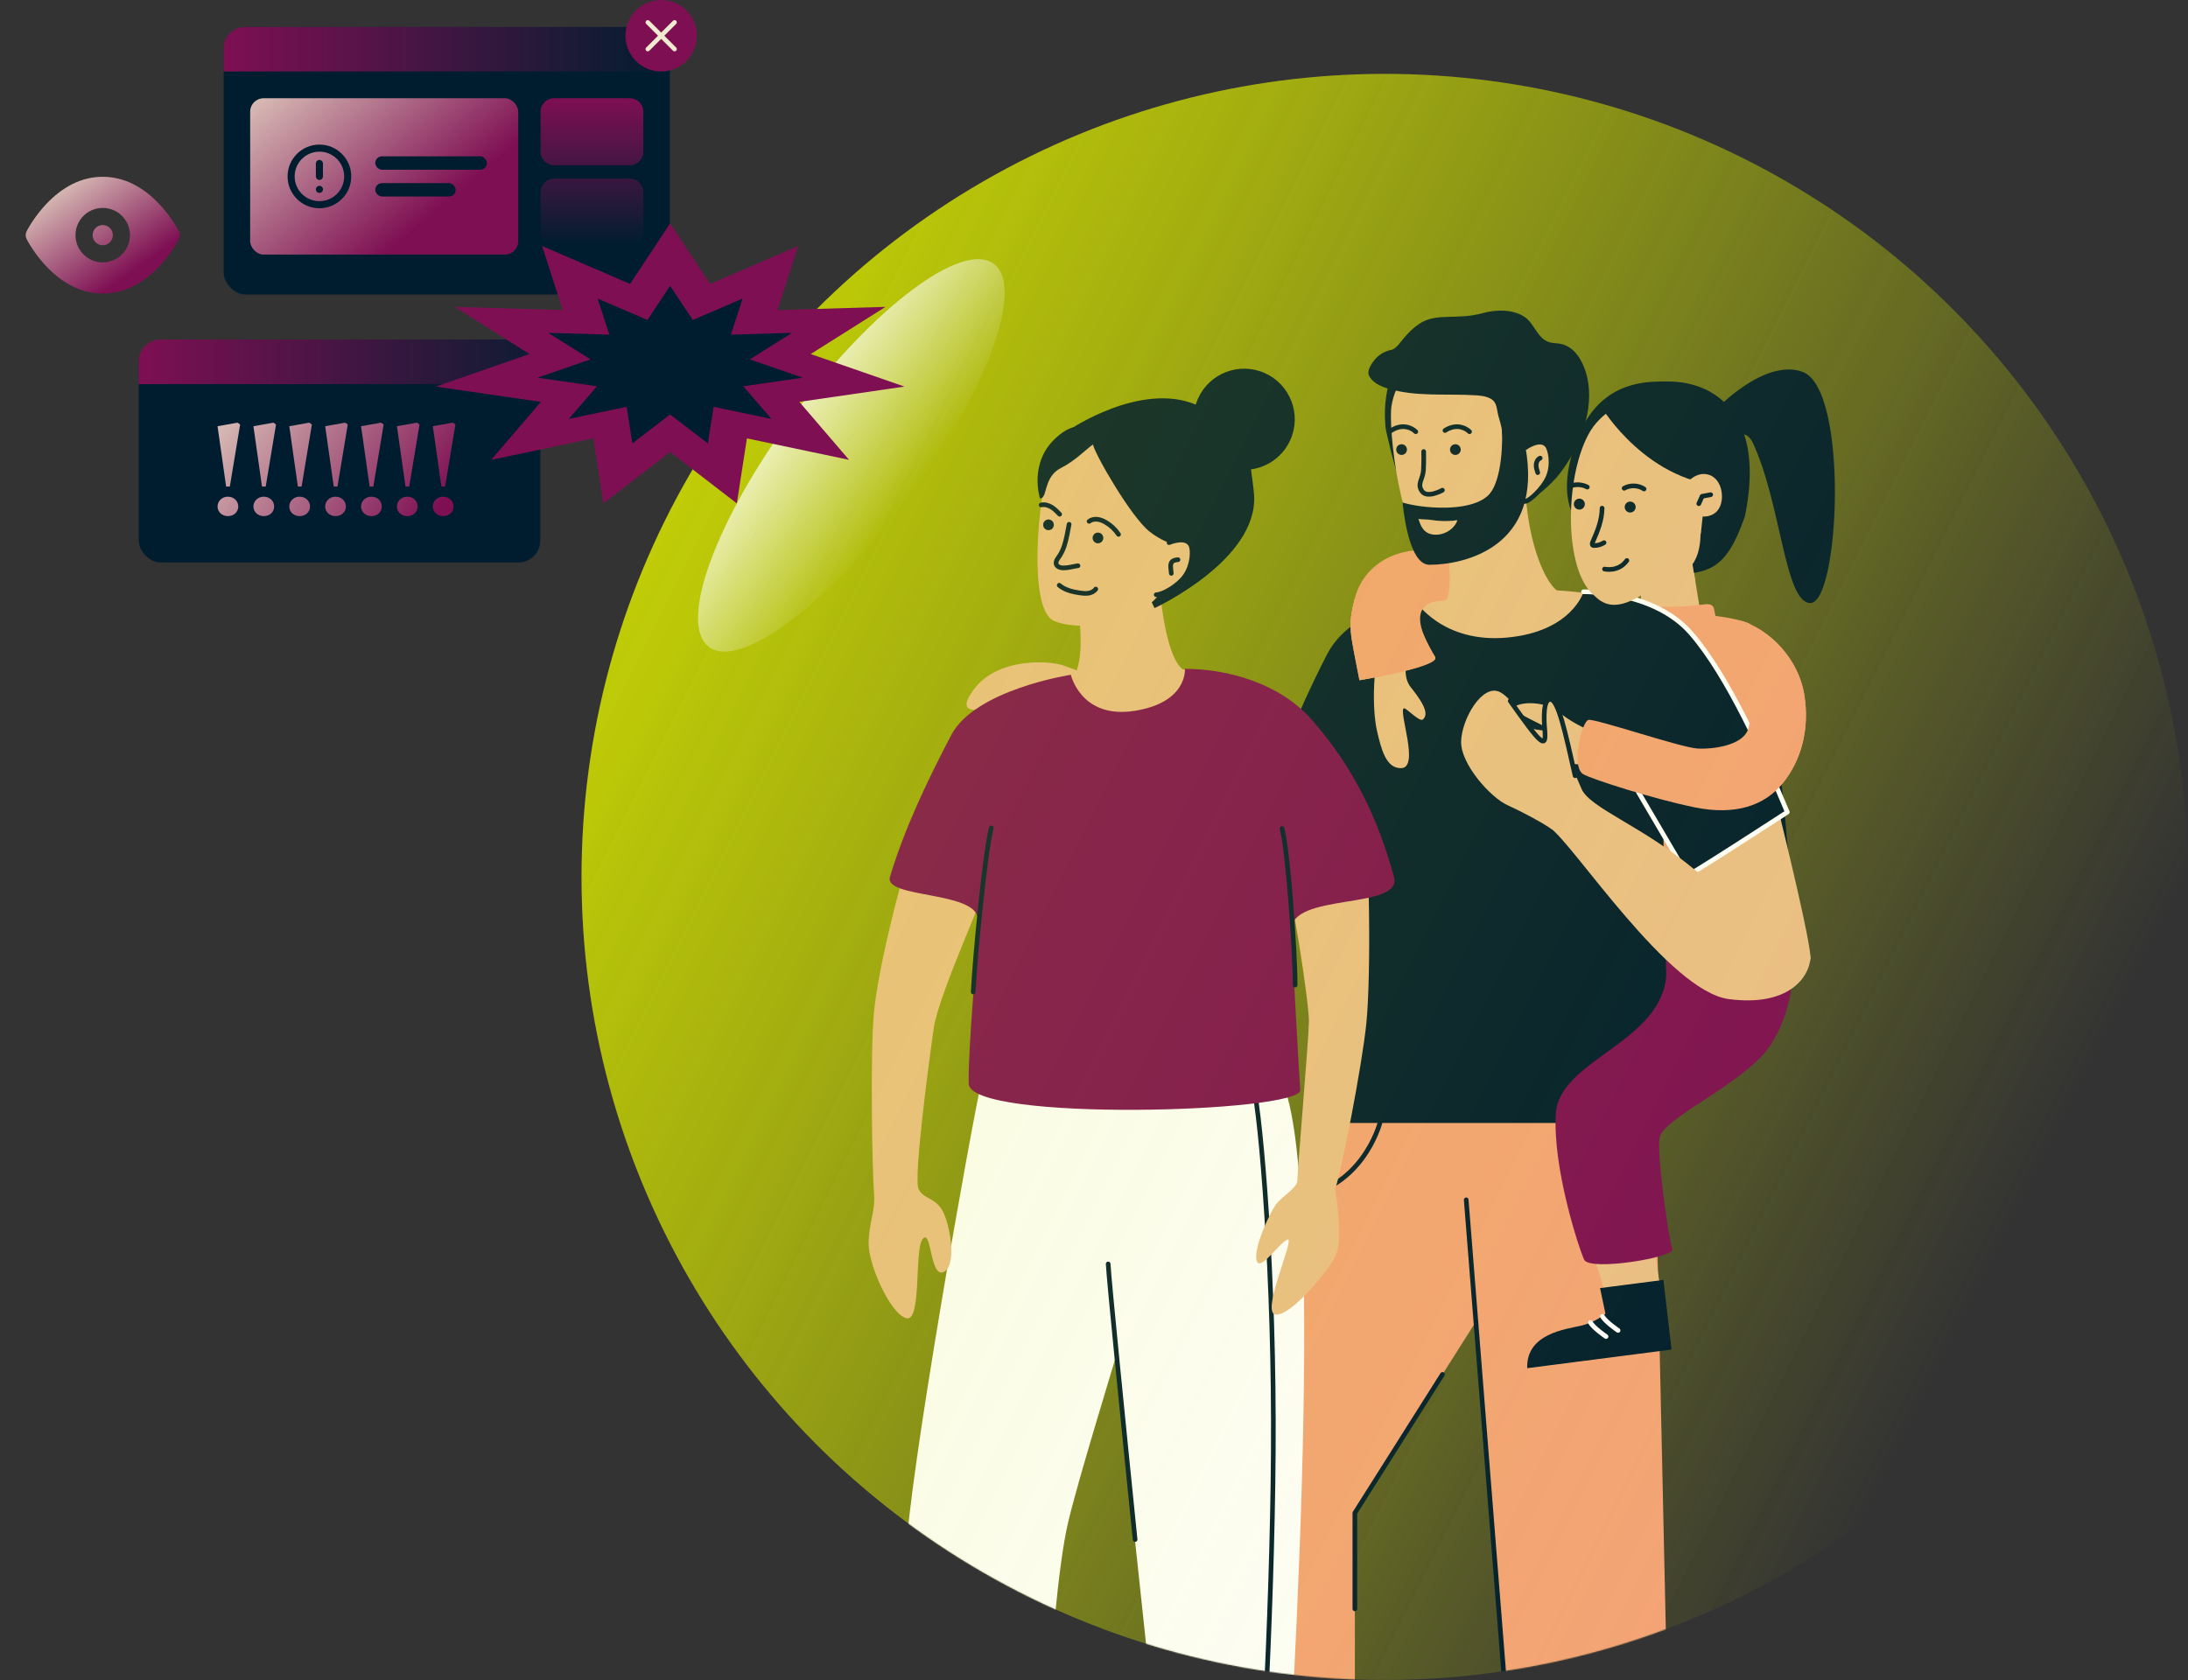<?xml version="1.0" encoding="utf-8"?>
<svg xmlns="http://www.w3.org/2000/svg" width="2043" height="1569" viewBox="0 0 2043 1569" fill="none">
<rect x="0" y="0" width="2043" height="1569" fill="#333333" stroke="none"/>
<g clip-path="url(#clip0_65_11723)">
<circle cx="1293" cy="819" r="750" fill="url(#paint0_linear_65_11723)"/>
<mask id="mask0_65_11723" style="mask-type:alpha" maskUnits="userSpaceOnUse" x="543" y="69" width="1500" height="1501">
<circle cx="1293" cy="819" r="750" fill="#D4E300"/>
</mask>
<g mask="url(#mask0_65_11723)">
<path d="M1533.17 640.324L1532.08 544.737L1578.89 517.403L1598.78 640.324H1533.17Z" fill="#EBBE88"/>
<path d="M1599.76 641.239C1599.84 641.239 1599.87 641.239 1600.07 641.207C1600.11 641.207 1600.21 641.19 1600.29 641.174C1600.08 641.19 1599.87 641.174 1599.65 641.207C1599.63 641.207 1599.65 641.239 1599.76 641.239Z" fill="#0F866C"/>
<path fill-rule="evenodd" clip-rule="evenodd" d="M1446.9 1242.21C1451.58 1251.15 1508.43 1248.76 1512.23 1242.21C1516.03 1235.66 1534.95 1087.46 1534.95 1087.46C1549.5 1017.06 1578.2 930.151 1601.11 862.005L1458.26 858.567C1449.37 921.083 1443.84 984.031 1441.71 1047.14C1442.07 1152.25 1442.23 1233.25 1446.9 1242.21Z" fill="#7E0F53"/>
<path fill-rule="evenodd" clip-rule="evenodd" d="M1583.26 883.346C1583.26 883.346 1583.26 884.014 1583.64 885.246C1583.77 885.734 1583.9 886.402 1584.06 887.198C1585.01 892.334 1547.44 897.47 1549.88 910.028C1577.63 964.526 1599.29 969.778 1654.78 973.523C1678.12 935.542 1674.45 894.463 1672.23 885.811C1670.8 880.164 1668.96 874.628 1666.73 869.247C1666.17 867.844 1665.5 866.487 1664.72 865.19C1609.52 855.406 1583.26 883.346 1583.26 883.346Z" fill="#7E0F53"/>
<path fill-rule="evenodd" clip-rule="evenodd" d="M1317.41 641.625C1325.12 651.512 1336.35 666.021 1328.28 671.928C1324.58 673.392 1312.55 660.218 1310.83 661.219C1305.69 664.275 1326.25 717.716 1307.95 717.126C1294.39 717.126 1289.87 699.958 1285.85 682.457C1281.84 664.956 1282.65 639.743 1284.09 627.442C1285.37 616.373 1312.91 620.516 1312.91 620.516C1312.91 620.516 1310.45 633.228 1317.41 641.625Z" fill="#EBBE88"/>
<path d="M1509.35 646.928C1512.61 647.872 1477.03 667.921 1466.45 642.2C1455.87 616.48 1375.69 564.095 1345.1 561.506C1314.51 558.916 1334.65 604.243 1340.08 613.3C1345.52 622.357 1269.44 635.037 1269.44 635.037C1260.38 587.94 1258.52 586.217 1264.79 559.651C1271.06 533.085 1298.31 506.357 1349.02 515.414C1399.74 524.471 1439.1 551.627 1455.4 557.062C1471.7 562.496 1498.38 576.128 1514.78 575.023L1509.35 646.928Z" fill="#F4A377"/>
<path fill-rule="evenodd" clip-rule="evenodd" d="M1649.35 632.914C1648.05 618.375 1644.89 586.242 1631.52 581.556C1618.14 576.87 1601.89 575.29 1601.89 575.29C1599.63 568.665 1602.59 562.604 1589.05 564.71C1575.5 566.816 1538.5 567.817 1529.19 565.275C1519.89 562.733 1520.04 569.795 1520.33 573.313C1520.61 576.831 1491.29 569.923 1474.94 609.625C1458.6 649.328 1449.53 781.685 1444.28 847.274C1443.62 855.646 1458.21 860.114 1468.65 863.504C1517.11 882.841 1678.14 882.79 1675.21 858.368C1666.58 786.385 1650.65 647.453 1649.35 632.914Z" fill="#F4A377"/>
<path d="M1670.38 839.126C1670.38 839.126 1662.67 704.945 1649.49 662.52" stroke="#001D2F" stroke-width="4.347" stroke-miterlimit="10" stroke-linecap="round"/>
<path d="M1447.83 827.03C1447.83 827.03 1455.54 704.945 1468.7 662.52" stroke="#001D2F" stroke-width="4.347" stroke-miterlimit="10" stroke-linecap="round"/>
<path d="M1409.64 709.085C1426.6 717.141 1469.03 708.784 1488.93 716.717C1508.82 724.649 1512.46 694.033 1494.86 686.613C1477.27 679.193 1466.24 673.469 1455.72 664.833C1445.21 656.197 1425.11 654.177 1415.36 659.053C1405.61 663.929 1452.23 680.095 1445.47 681.737C1438.7 683.379 1408.58 675.801 1390.77 669.865C1372.96 663.929 1392.68 701.029 1409.64 709.085Z" fill="#EBBE88"/>
<path d="M1483.22 672.059C1489.46 670.613 1569.39 697.902 1584.95 698.792C1600.52 699.681 1625.93 695.581 1631.71 682.241C1637.49 668.9 1634.75 633.54 1614.62 628.903L1625.25 579.623C1653.02 587.945 1679.29 615.623 1684.67 648.311C1690.05 680.999 1681.78 709.964 1664.81 731.066C1647.85 752.169 1620.45 761.383 1582.89 753.824C1545.32 746.264 1486.28 727.468 1478.33 722.752C1466.77 715.893 1476.98 673.505 1483.22 672.059Z" fill="#F4A377"/>
<path fill-rule="evenodd" clip-rule="evenodd" d="M1483.08 358.231C1487.52 389.087 1471.79 424.364 1453.1 446.363C1450.86 449.009 1431.07 469.097 1430.86 462.25L1429.66 422.796C1429.63 421.975 1429.56 421.057 1428.94 420.53C1428.53 420.187 1427.97 420.101 1427.43 420.065C1421.78 419.758 1417.25 424.976 1415.47 430.354C1413.7 435.731 1413.72 441.562 1411.97 446.939C1411.14 449.487 1409.57 452.194 1406.94 452.708C1404.36 453.21 1401.95 451.41 1400.02 449.646C1388.71 439.308 1384.05 421.828 1372.85 412.299C1366.27 406.701 1356.05 406.836 1347.97 407.62C1343.33 408.073 1338.72 408.918 1334.19 410.057C1332.45 410.498 1330.07 410.78 1328.51 411.662C1326.35 412.887 1326.93 415.483 1326.5 417.713C1326.06 420.052 1324.52 422.012 1323.04 423.886L1306.33 444.918C1305.89 445.469 1304.51 441.892 1304.37 441.488C1303.57 439.161 1302.92 436.76 1302.23 434.396C1299.93 426.446 1297.91 418.399 1296.11 410.327C1295.07 405.709 1293.49 400.638 1293.49 395.873C1292.75 387.164 1293.04 378.357 1294.38 369.709C1295.41 362.96 1297.11 356.357 1298.39 349.657C1299.14 345.688 1288.31 328.688 1297.43 327.284C1306.56 325.88 1308.66 313.946 1324.81 302.713C1340.96 291.481 1359.91 299.325 1384.67 292.405C1396.81 289.012 1412.68 288.645 1423.62 296.031C1432.84 302.253 1435.32 316.058 1446.61 319.598C1449.76 320.578 1453.13 320.443 1456.39 320.97C1473.14 323.701 1480.96 343.471 1483.08 358.231Z" fill="#001D2F"/>
<path d="M1321.98 562.386C1321.98 562.386 1344.52 561.676 1350.22 560.426C1353.43 556.507 1354.25 543.657 1353 526.717C1351.4 505.134 1348.01 482.13 1348.01 482.13L1420.24 462.336L1424.51 461.27C1427.91 511.21 1443.24 543.498 1453.58 551.35C1459.29 551.705 1466.25 552.244 1472.85 552.954C1479.62 553.665 1491.39 555.269 1503.89 562.411C1490.68 615.559 1455.55 692.973 1364.05 671.746C1339.62 666.038 1337.47 659.117 1321.95 648.411C1337.47 603.825 1321.06 564.015 1321.95 562.411L1321.98 562.386Z" fill="#EBBE88"/>
<path d="M1299.34 378.92C1302.89 358.526 1313.34 334.615 1375.54 333.844C1437.52 333.207 1427.76 374.547 1432 434.898C1436.24 495.249 1362.14 518.314 1335.09 512.876C1308.05 507.437 1295.79 399.315 1299.34 378.92V378.92Z" fill="#EBBE88"/>
<path d="M1346.81 457.816C1346.81 457.816 1332.79 465.753 1327.81 458.845C1322.84 451.936 1328.63 447.551 1329.11 439.148C1329.58 430.746 1329.32 421.693 1329.32 421.693" stroke="#001D2F" stroke-width="4.347" stroke-linecap="round" stroke-linejoin="round"/>
<path fill-rule="evenodd" clip-rule="evenodd" d="M1295.95 362.887C1322.21 370.836 1350.44 367.456 1377.86 369.195C1381.58 369.428 1385.34 369.771 1388.87 371.02C1396 373.543 1397.05 377.488 1398.19 384.237C1399.34 391.096 1402.5 397.686 1402.55 404.656C1402.59 409.654 1406.62 412.495 1408.37 416.317C1410.29 420.506 1411.96 424.83 1413.02 429.326C1413.34 430.648 1413.71 432.143 1414.89 432.817C1416.15 433.551 1417.84 432.951 1418.81 431.861C1419.77 430.771 1420.19 429.313 1420.58 427.905L1422.63 420.457C1422.98 419.171 1423.36 417.836 1424.2 416.807C1425.17 415.594 1426.67 414.933 1428.13 414.382C1431.29 413.194 1434.59 412.361 1437.94 411.907C1439.32 411.724 1440.46 412.263 1441.77 412.422C1442.97 412.569 1444.28 412.434 1445.51 412.459C1447.92 412.52 1450.38 412.667 1452.8 412.361C1457.89 411.711 1459.15 408.514 1457.18 403.884C1455.01 398.813 1447.27 393.705 1443.71 389.406C1432.34 375.687 1424 359.481 1420.1 342.063C1417.89 332.154 1391.38 323.935 1383.7 322.477C1369.55 319.782 1357.33 322.783 1344.26 327.916C1329.17 333.844 1314.97 326.311 1300.1 326.96C1293.88 327.23 1287.79 331.002 1283.83 335.633C1280.86 339.124 1276.32 345.897 1278.11 350.331C1280.81 357.007 1288.67 360.596 1295.04 362.593C1295.35 362.691 1295.64 362.776 1295.95 362.874V362.887Z" fill="#001D2F"/>
<path d="M1423.07 468.252C1426.89 469.539 1441.22 456.126 1445.73 445.016C1450.39 433.514 1447.77 419.856 1444.51 415.937C1438.1 408.061 1424.22 418.105 1424.22 418.105C1424.22 418.105 1419.26 466.966 1423.07 468.252V468.252Z" fill="#EBBE88"/>
<path d="M1423.07 468.252C1426.89 469.539 1441.22 456.126 1445.73 445.016C1450.39 433.514 1447.77 419.856 1444.51 415.937C1438.1 408.061 1424.22 418.105 1424.22 418.105" stroke="#001D2F" stroke-width="4.347" stroke-linecap="round" stroke-linejoin="round"/>
<path fill-rule="evenodd" clip-rule="evenodd" d="M1402.56 404.668C1402.56 404.668 1404.17 450.43 1388.48 463.671C1374.03 475.847 1344.34 474.622 1332.09 473.434C1317.55 472.025 1309.65 469.318 1309.65 469.318C1309.65 469.318 1314.26 527.427 1334.57 527.464C1366.93 527.525 1441.81 511.271 1424.22 416.819C1400.35 288.608 1402.56 404.668 1402.56 404.668V404.668Z" fill="#001D2F"/>
<path fill-rule="evenodd" clip-rule="evenodd" d="M1327.97 492.922C1329.43 495.2 1331.35 497.087 1334.1 498.201C1338.83 500.112 1344.37 499.622 1349.02 497.724C1351.65 496.658 1354.07 495.114 1356.09 493.13C1357.92 491.342 1360.32 488.463 1360.69 485.842C1359.64 485.768 1358.66 486.038 1357.66 486.209C1356.53 486.393 1355.34 486.405 1354.21 486.467C1351.9 486.601 1349.59 486.638 1347.27 486.601C1343.57 486.54 1339.98 486.124 1336.36 485.585C1332.44 484.997 1328.34 485.156 1324.39 484.691C1325.36 487.545 1326.4 490.448 1327.97 492.91V492.922Z" fill="#EBBE88"/>
<path d="M1372.14 403.186C1368.62 399.842 1363.62 398.102 1358.78 398.531C1355.37 398.837 1352.1 400.185 1349.22 402.059" stroke="#001D2F" stroke-width="4.347" stroke-linecap="round" stroke-linejoin="round"/>
<path d="M1358.92 424.879C1356.16 424.879 1353.92 422.641 1353.92 419.881C1353.92 417.121 1356.16 414.883 1358.92 414.883C1361.68 414.883 1363.92 417.121 1363.92 419.881C1363.92 422.641 1361.68 424.879 1358.92 424.879Z" fill="#001D2F"/>
<path d="M1321.94 403.185C1318.43 399.841 1313.43 398.102 1308.59 398.531C1305.17 398.837 1301.9 400.184 1299.02 402.059" stroke="#001D2F" stroke-width="4.347" stroke-linecap="round" stroke-linejoin="round"/>
<path d="M1308.71 424.879C1305.95 424.879 1303.71 422.641 1303.71 419.881C1303.71 417.121 1305.95 414.883 1308.71 414.883C1311.47 414.883 1313.71 417.121 1313.71 419.881C1313.71 422.641 1311.47 424.879 1308.71 424.879Z" fill="#001D2F"/>
<path d="M1438.11 427.843C1435.78 428.835 1434.5 431.469 1434.36 433.992C1434.23 436.515 1435.02 438.989 1435.82 441.39" stroke="#001D2F" stroke-width="4.347" stroke-linecap="round" stroke-linejoin="round"/>
<path d="M1557.84 776.059C1571.16 798.17 1612.59 878.787 1605.34 913.204C1598.09 947.62 1692.29 918.638 1690.48 893.278C1688.67 867.919 1654.89 733.665 1654.89 733.665L1557.83 776.059H1557.84Z" fill="#EBBE88"/>
<path fill-rule="evenodd" clip-rule="evenodd" d="M1392.23 1211.92L1265.08 1413.01V1606.5H1096.35C1096.35 1504.63 1079.8 1420.48 1119.88 1325.07L1240.02 1034.04H1412.14L1392.23 1211.93V1211.92Z" fill="#F4A377"/>
<path fill-rule="evenodd" clip-rule="evenodd" d="M1544.69 1034.01L1561.05 1777.67L1422.3 1791.98L1362.94 1034.01H1544.69Z" fill="#F4A377"/>
<path d="M1159.73 790.028C1146.35 789.894 1052.86 646.928 1036.56 645.116C1020.25 643.305 996.707 658.863 1014.82 681.344C1032.93 703.826 1056.48 773.726 1094.52 817.199C1132.56 860.673 1164.26 872.815 1185.09 871.542C1199.52 870.66 1235.81 829.879 1248.49 806.331C1261.17 782.783 1304.65 710.327 1304.65 710.327C1304.65 710.327 1220.46 677.721 1211.83 694.024C1203.21 710.327 1173.12 790.163 1159.73 790.028Z" fill="#EBBE88"/>
<path d="M1022.07 692.213C1001.76 656.678 949.541 657.977 935.119 659.607C920.697 661.238 888.022 672.287 909.759 643.305C931.496 614.322 979.273 616.646 993.084 621.568C1006.89 626.49 1023.88 632.436 1040.18 646.928C1056.48 661.419 1036.56 717.572 1022.07 692.213Z" fill="#EBBE88"/>
<path fill-rule="evenodd" clip-rule="evenodd" d="M1548.73 573.263C1532.09 560.022 1478.57 552.856 1478.57 552.856C1478.57 552.856 1467.66 589.91 1407.16 595.459C1346.84 601.007 1321.78 561.455 1321.78 561.455C1321.78 561.455 1261.82 567.715 1239.27 610.856C1209.39 668.316 1184.67 735.257 1172.25 762.107L1271.71 791.97L1219.69 1048.82H1560.76C1560.76 1048.82 1547.91 750.25 1555.6 692.434C1565.62 616.723 1551.61 575.591 1548.74 573.263H1548.73Z" fill="#001D2F"/>
<path fill-rule="evenodd" clip-rule="evenodd" d="M1501.29 691.209L1575.36 817.289C1565.88 825.52 1668.87 758.518 1668.87 758.518C1647.52 707.635 1613.7 631.14 1578.71 591.147C1543.71 551.154 1478.56 552.685 1478.56 552.685L1501.29 691.222V691.209Z" fill="#001D2F"/>
<path d="M1529.8 739.715C1539.93 756.95 1555.11 782.808 1575.36 817.276C1565.88 825.508 1668.87 758.506 1668.87 758.506C1647.52 707.623 1613.7 631.128 1578.71 591.135C1543.71 551.141 1478.56 552.673 1478.56 552.673" stroke="white" stroke-width="4.347" stroke-linecap="round" stroke-linejoin="round"/>
<path d="M1447.77 773.535C1426.62 759.049 1468.53 717.657 1476.41 736.239C1484.28 754.821 1531.55 770.209 1581.79 811.765C1635.04 855.821 1691.8 877.747 1690.46 895.106C1689.11 912.466 1670.54 940.374 1614.39 933.13C1558.24 925.886 1468.93 788.021 1447.77 773.535Z" fill="#EBBE88"/>
<path d="M1448.3 773.9C1437.7 766.99 1422.92 759.02 1407.35 751.862C1391.78 744.704 1364.01 713.892 1364.29 692.791C1364.57 671.691 1384.27 637.931 1400.58 646.371C1416.9 654.811 1435.77 695.391 1453.76 702.969C1470.12 711.892 1479.49 745.44 1479.49 745.44C1479.49 745.44 1458.9 780.81 1448.3 773.9Z" fill="#EBBE88"/>
<path d="M1441.45 704.122C1443.47 702.447 1440.16 663.035 1445.03 656.01C1449.9 648.984 1454.67 668.078 1457.92 676.532C1460.97 685.061 1469.05 720.718 1469.05 720.718C1469.05 720.718 1439.44 705.814 1441.46 704.128L1441.45 704.122Z" fill="#EBBE88"/>
<path d="M1457.45 1048.81C1457.45 1048.81 1468.28 1141.26 1547.05 1141.26" stroke="#001D2F" stroke-width="4.347" stroke-linecap="round" stroke-linejoin="round"/>
<path d="M1288.44 1048.81C1288.44 1048.81 1271.39 1114.54 1204.53 1118.48" stroke="#001D2F" stroke-width="4.347" stroke-linecap="round" stroke-linejoin="round"/>
<path d="M1346.89 1283.61L1265.08 1413V1502.55" stroke="#001D2F" stroke-width="4.347" stroke-linecap="round" stroke-linejoin="round"/>
<path d="M1369.04 1120.56L1422.3 1791.98L1561.05 1777.68" stroke="#001D2F" stroke-width="4.347" stroke-linecap="round" stroke-linejoin="round"/>
<path fill-rule="evenodd" clip-rule="evenodd" d="M1550.61 356.303C1511.65 356.303 1482.17 373.755 1467.87 423.69C1450.21 486.763 1488.28 487.917 1476.74 530.987L1536.35 538.911L1554.65 538.205C1593.49 533.906 1610.07 537.195 1629.24 482.367C1649.01 386.62 1600.74 356.303 1557.83 356.303H1550.6H1550.61Z" fill="#001D2F"/>
<path d="M1578.83 517.685L1532.02 545.018L1532.15 556.257L1582.8 542.221L1578.83 517.685Z" fill="#EBBE88"/>
<path fill-rule="evenodd" clip-rule="evenodd" d="M1593.02 392.54L1593.9 391.497C1617.56 364.212 1655.37 336.958 1683.17 347.321C1726.64 363.506 1717.62 563.373 1690.4 563.213C1666.33 563.069 1663.23 470.498 1636.64 413.553C1630.04 399.437 1616.81 405.645 1605.56 413.136" fill="#001D2F"/>
<path fill-rule="evenodd" clip-rule="evenodd" d="M1483.09 405.822C1460.85 447.287 1460.3 532.447 1488.26 555.915C1496.15 563.759 1507.17 571.234 1532.02 556.252L1578.83 528.918C1596.52 508.161 1583.38 463.376 1581.38 434.871C1575.62 352.711 1505.33 364.34 1483.08 405.822" fill="#EBBE88"/>
<path d="M1498.2 531.468C1498.2 531.468 1511 534.564 1519.09 523.464" stroke="#001D2F" stroke-width="4.347" stroke-linecap="round" stroke-linejoin="round"/>
<path d="M1522.15 478.678C1524.97 478.678 1527.27 476.387 1527.27 473.561C1527.27 470.735 1524.97 468.444 1522.15 468.444C1519.32 468.444 1517.03 470.735 1517.03 473.561C1517.03 476.387 1519.32 478.678 1522.15 478.678Z" fill="#001D2F"/>
<path d="M1474.68 475.935C1477.51 475.935 1479.8 473.644 1479.8 470.818C1479.8 467.992 1477.51 465.701 1474.68 465.701C1471.86 465.701 1469.57 467.992 1469.57 470.818C1469.57 473.644 1471.86 475.935 1474.68 475.935Z" fill="#001D2F"/>
<path d="M1516.5 456.012C1522.18 452.804 1529.66 453.061 1535.09 456.686" stroke="#001D2F" stroke-width="4.347" stroke-linecap="round" stroke-linejoin="round"/>
<path d="M1482.1 454.906C1477.61 452.5 1472.14 452.019 1467.29 453.591" stroke="#001D2F" stroke-width="4.347" stroke-linecap="round" stroke-linejoin="round"/>
<path d="M1495.92 474.588C1495.84 485.608 1491.64 496.131 1487.15 506.188C1486.67 507.247 1486.35 508.787 1487.37 509.316C1487.66 509.461 1488 509.493 1488.34 509.493C1491.64 509.557 1494.96 508.61 1497.74 506.83" stroke="#001D2F" stroke-width="4.347" stroke-linecap="round" stroke-linejoin="round"/>
<path fill-rule="evenodd" clip-rule="evenodd" d="M1495.28 380.124C1495.28 380.124 1538.51 452.965 1615.19 454.152C1615.19 454.152 1633.3 395.427 1572.63 371.895C1511.95 348.347 1495.28 380.14 1495.28 380.14V380.124Z" fill="#001D2F"/>
<path fill-rule="evenodd" clip-rule="evenodd" d="M1578.22 447.768C1581.63 444.993 1585.99 442.683 1590.73 442.683C1601.7 442.683 1607.83 452.677 1607.83 463.665C1607.83 474.652 1601.71 482.432 1590.73 482.432C1590.42 482.432 1590.13 482.432 1589.81 482.432C1589.12 488.303 1588.56 493.789 1588.06 498.986" fill="#EBBE88"/>
<path d="M1597.32 462.012L1589.32 463.504L1586.22 470.434" stroke="#001D2F" stroke-width="4.347" stroke-linecap="round" stroke-linejoin="round"/>
<path d="M1478.97 1151.05C1478.97 1151.05 1498.82 1197 1498.82 1214.65C1493.3 1229.68 1553.42 1216.06 1551.24 1207.02C1549.05 1197.98 1542.05 1145.62 1542.05 1145.62L1478.97 1151.05Z" fill="#EBBE88"/>
<path fill-rule="evenodd" clip-rule="evenodd" d="M1553.16 1195.37L1494.02 1203L1499.05 1226.92C1492.29 1232.32 1484.4 1236.18 1475.97 1238.19C1462.15 1241.41 1424.85 1245.51 1426.02 1277.81L1560.77 1260.42L1553.16 1195.37Z" fill="#001D2F"/>
<path d="M1485.03 1235.1C1487.74 1240.2 1499.62 1248.24 1499.62 1248.24" stroke="white" stroke-width="4.347" stroke-linecap="round"/>
<path d="M1496.27 1229.4C1499 1234.49 1510.85 1242.54 1510.85 1242.54" stroke="white" stroke-width="4.347" stroke-linecap="round"/>
<path fill-rule="evenodd" clip-rule="evenodd" d="M1555.96 909.667C1552.5 973.804 1455.71 989.43 1452.71 1040.17C1449.72 1090.9 1474.1 1165.49 1479.19 1176.5C1484.28 1187.52 1564.59 1174.27 1561.5 1166.58C1558.41 1158.89 1547.45 1083.38 1549.43 1063.53C1551.42 1043.67 1631.38 1011.78 1654.72 973.804C1616.22 945.68 1588.79 950.893 1555.96 909.667Z" fill="#7E0F53"/>
<path d="M1409.57 709.366C1426.53 717.422 1468.96 709.065 1488.86 716.998C1508.76 724.93 1512.39 694.314 1494.8 686.894C1477.2 679.474 1466.18 673.75 1455.66 665.114C1445.14 656.478 1425.05 654.458 1415.3 659.334C1405.54 664.21 1452.17 680.376 1445.4 682.018C1438.64 683.66 1408.51 676.082 1390.7 670.146C1372.9 664.21 1392.61 701.31 1409.57 709.366Z" fill="#EBBE88"/>
<path d="M1483.16 672.34C1489.4 670.894 1569.32 698.184 1584.89 699.073C1600.45 699.962 1625.86 695.862 1631.65 682.522C1637.43 669.182 1634.69 633.822 1614.55 629.184L1625.19 579.904C1652.96 588.227 1679.23 615.904 1684.61 648.593C1689.99 681.281 1681.71 710.245 1664.75 731.348C1647.78 752.45 1620.38 761.665 1582.82 754.105C1545.25 746.546 1486.22 727.749 1478.27 723.034C1466.71 716.175 1476.92 673.787 1483.16 672.34Z" fill="#F4A377"/>
<path fill-rule="evenodd" clip-rule="evenodd" d="M1317.35 641.907C1325.06 651.794 1336.29 666.303 1328.22 672.21C1324.52 673.673 1312.49 660.499 1310.77 661.501C1305.63 664.557 1326.19 717.998 1307.89 717.407C1294.32 717.407 1289.8 700.239 1285.79 682.739C1281.77 665.238 1282.58 640.024 1284.02 627.723C1285.31 616.655 1312.85 620.797 1312.85 620.797C1312.85 620.797 1310.38 633.509 1317.35 641.907Z" fill="#EBBE88"/>
<path d="M1323.38 564.367C1319.42 577.969 1336 606.889 1340.02 613.581C1345.45 622.638 1269.37 635.318 1269.37 635.318C1260.32 588.222 1258.45 586.498 1264.72 559.932C1291.57 536.266 1323.38 547.978 1323.38 564.367Z" fill="#F4A377"/>
<path d="M1345.2 561.046C1308.56 563.718 1334.58 604.524 1340.02 613.581C1345.45 622.638 1269.37 635.318 1269.37 635.318C1260.32 588.222 1258.45 586.498 1264.72 559.932C1299.41 525.234 1331.95 545.491 1345.2 561.046Z" fill="#F4A377"/>
<path d="M1410.13 654.622C1439.01 695.434 1444.39 701.226 1442.3 680.37C1441.61 672.027 1440.67 652.5 1447.9 653.242C1455.14 653.984 1461.45 683.479 1470.72 724.476" stroke="#001D2F" stroke-width="4.347" stroke-linecap="round" stroke-linejoin="round"/>
<path d="M972.72 722.17C988.225 732.866 990.372 739.784 1014.79 745.484C1106.22 766.7 1141.34 689.34 1154.53 636.223C1142.05 629.092 1130.29 627.485 1123.52 626.769C1116.93 626.054 1109.98 625.527 1104.28 625.162C1093.93 617.316 1085.21 586.528 1081.82 536.612L1005.36 557.464C1007.99 575.307 1013.89 618.495 1000.97 634.239C995.268 635.482 972.051 634.236 960.795 638.356C949.54 642.475 988.238 677.577 972.733 722.145L972.72 722.17Z" fill="#EBBE88"/>
<path fill-rule="evenodd" clip-rule="evenodd" d="M1168.05 438.383C1183.74 436.238 1197.99 426.258 1204.89 410.72C1215.47 386.874 1204.72 358.975 1180.87 348.394C1157.02 337.814 1129.12 348.564 1118.54 372.41C1117.74 374.212 1117.07 376.041 1116.51 377.866C1064.95 356.321 998.742 401.154 998.902 401.225L1078 567.942C1078 567.942 1174.66 523.268 1170.98 462.551C1170.75 458.408 1169.35 447.389 1168.07 438.377L1168.05 438.383Z" fill="#001D2F"/>
<path d="M984.101 579.856C1009.3 591.037 1086.59 584.632 1095.56 524.844C1104.54 465.056 1123.05 426.861 1062.45 414.023C1001.62 401.263 986.218 422.324 978.325 441.443C970.433 460.562 958.896 568.686 984.108 579.872L984.101 579.856Z" fill="#EBBE88"/>
<path d="M998.257 489.664C996.947 496.362 995.894 503.161 993.777 509.666C992.32 514.156 990.575 517.626 987.775 521.397C986.315 523.358 985.335 526.247 986.9 528.137C990.798 532.847 1001.66 528.822 1006.55 528.383" stroke="#001D2F" stroke-width="4.347" stroke-linecap="round" stroke-linejoin="round"/>
<path fill-rule="evenodd" clip-rule="evenodd" d="M986.218 408.672C1003.77 392.863 1014.32 398.52 1019.87 404.885C1076.76 383.907 1104.1 431.719 1104.1 431.719C1104.13 475.602 1131.33 504.84 1131.33 504.84C1131.33 504.84 1105.26 521.346 1073.41 496.504C1055.92 482.865 1021.41 422.529 1020.59 415.148C1013.93 419.608 1003.94 430.422 990.926 436.912C973.772 445.453 978.483 465.604 971.084 465.535C971.244 465.606 959.947 432.314 986.23 408.677L986.218 408.672Z" fill="#001D2F"/>
<path d="M1091.6 506.783C1091.6 506.783 1107.31 499.994 1111.87 509.075C1114.19 513.593 1113.79 527.494 1106.74 537.7C1099.93 547.551 1083.04 557.525 1079.59 555.447C1077.69 556.456 1091.6 506.783 1091.6 506.783Z" fill="#EBBE88"/>
<path d="M1091.6 506.783C1091.6 506.783 1107.31 499.994 1111.87 509.075C1114.19 513.593 1113.79 527.494 1106.74 537.7C1099.93 547.551 1085.4 555.443 1079.59 555.447" stroke="#001D2F" stroke-width="4.347" stroke-linecap="round" stroke-linejoin="round"/>
<path d="M1023.17 506.98C1020.64 505.861 1019.51 502.909 1020.63 500.386C1021.74 497.864 1024.7 496.726 1027.22 497.845C1029.74 498.965 1030.88 501.917 1029.76 504.439C1028.64 506.962 1025.69 508.099 1023.17 506.98Z" fill="#001D2F"/>
<path d="M976.975 494.725C974.452 493.606 973.315 490.654 974.434 488.132C975.553 485.609 978.505 484.472 981.027 485.591C983.55 486.71 984.687 489.662 983.568 492.185C982.449 494.707 979.497 495.845 976.975 494.725Z" fill="#001D2F"/>
<path d="M989.026 546.592C994.348 551.096 1001.48 552.763 1008.38 553.765C1011.03 554.143 1013.72 554.446 1016.37 554.015C1019.01 553.579 1021.63 552.334 1023.16 550.145" stroke="#001D2F" stroke-width="4.347" stroke-linecap="round" stroke-linejoin="round"/>
<path d="M1044.41 499.099C1041.33 494.464 1037.17 490.558 1032.36 487.778C1029.99 486.41 1027.41 485.309 1024.69 484.995C1021.98 484.682 1019.08 485.237 1016.92 486.905" stroke="#001D2F" stroke-width="4.347" stroke-linecap="round" stroke-linejoin="round"/>
<path d="M989.428 480.28C987.089 477.842 984.722 475.377 981.836 473.616C978.951 471.855 975.453 470.852 972.166 471.605" stroke="#001D2F" stroke-width="4.347" stroke-linecap="round" stroke-linejoin="round"/>
<path d="M1099.92 522.715C1097.89 522.91 1095.63 523.2 1094.29 524.746C1092.83 526.42 1092.98 528.903 1093.21 531.107L1093.67 535.487" stroke="#001D2F" stroke-width="4.347" stroke-linecap="round" stroke-linejoin="round"/>
<path d="M1015.33 1065.32C1000.84 994.674 1169.73 882.187 1204.15 1032.53C1238.57 1182.88 1196.95 1745.81 1196.95 1765.74C1196.95 1785.66 1096.64 1782.04 1094.83 1769.36C1093.02 1756.68 1029.82 1135.96 1015.33 1065.32Z" fill="white"/>
<path d="M968.671 1777.36C968.671 1788.23 865.644 1793.66 863.833 1777.36C862.021 1761.05 845.743 1515.01 846.223 1451.97C846.702 1388.93 908.159 1044.57 916.138 1011.77C932.441 944.744 1099.2 982.783 1110.79 1011.77C1118.31 1030.56 1015.27 1344.7 997.157 1422.59C979.043 1500.48 968.671 1766.49 968.671 1777.36Z" fill="white"/>
<path d="M1173.2 1746.82C1175.99 1702.53 1187.82 1516.89 1188.92 1356.15C1190.04 1191.49 1177.48 1045.66 1170.35 1013.72" stroke="#001D2F" stroke-width="4.347" stroke-linecap="round"/>
<path d="M1059.88 1437.83C1048.73 1327.81 1035.48 1196.05 1034.74 1180.44" stroke="#001D2F" stroke-width="4.347" stroke-linecap="round"/>
<path d="M1246.61 1173.84C1253.47 1160.57 1249.55 1129.86 1246.66 1110.57C1251.95 1096.34 1271.53 997.324 1275.82 955.528C1280.1 913.732 1279.34 792.154 1272.34 757.419C1245.85 769.776 1190.54 798.035 1197 808.495C1205.08 821.57 1222.42 937.335 1222.2 954.034C1221.98 970.733 1211.3 1094.77 1211.4 1102.24C1211.5 1109.71 1196.66 1117.37 1191.05 1125.36C1185.45 1133.34 1170.49 1165.17 1173.28 1177C1176.07 1188.82 1193.72 1161.35 1202.02 1157.73C1210.32 1154.1 1176.56 1226.16 1191.08 1227.73C1205.6 1229.3 1239.75 1187.11 1246.61 1173.84Z" fill="#EBBE88"/>
<path d="M816.105 944.61C819.917 904.286 844.43 801.347 868.35 741.116C888.755 759.97 928.76 801.019 925.543 814.385C921.523 831.093 876.538 928.516 871.952 959.817C867.366 991.117 853.041 1099.61 857.58 1110.13C862.119 1120.65 874.597 1117.76 881.405 1133.54C888.213 1149.32 892.961 1183.45 880.637 1188.15C868.313 1192.84 869.856 1147.26 861.606 1157.05C853.357 1166.85 861.047 1235.28 846.144 1231.1C831.241 1226.93 810.972 1181.4 811.073 1161.39C811.174 1141.38 817.619 1131.74 816.07 1113.69C814.521 1095.65 812.293 984.935 816.105 944.61Z" fill="#EBBE88"/>
<path d="M888.023 686.779C910.483 643.818 999.893 630.208 999.893 630.208C999.893 630.208 1009.32 671.687 1059.26 663.905C1109.19 656.124 1106.37 624.663 1106.37 624.663C1146.97 624.663 1195.35 638.472 1224.94 672.287C1263.4 716.238 1286.37 763.272 1301.58 818.919C1310.2 850.424 1204.02 832.994 1205.83 869.222C1207.64 905.45 1212.5 996.614 1214.12 1017.93C1215.74 1039.25 905.2 1048.1 904.498 1012.05C903.796 976.006 913.108 886.11 913.108 858.939C913.108 831.768 824.79 839.377 830.989 818.919C845.119 772.291 865.557 729.962 888.023 686.779Z" fill="#7E0F53"/>
<path d="M1209.3 920.028C1209.3 887.423 1202.5 793.743 1197.06 773.818" stroke="#001D2F" stroke-width="4.347" stroke-linecap="round"/>
<path d="M908.721 926.436C910.317 893.524 919.83 794.778 925.614 773.235" stroke="#001D2F" stroke-width="4.347" stroke-linecap="round"/>
</g>
<circle opacity="0.2" cx="1293" cy="819" r="750" fill="url(#paint1_linear_65_11723)"/>
<ellipse opacity="0.7" cx="794.926" cy="425.296" rx="222.923" ry="65.995" transform="rotate(-53.387 794.926 425.296)" fill="url(#paint2_linear_65_11723)"/>
<mask id="mask1_65_11723" style="mask-type:alpha" maskUnits="userSpaceOnUse" x="129" y="317" width="376" height="209">
<rect x="129.312" y="317.022" width="375.421" height="208.567" rx="20.857" fill="#D9D9D9"/>
</mask>
<g mask="url(#mask1_65_11723)">
<rect x="129.312" y="317.022" width="375.421" height="208.567" rx="20.857" fill="#001D2F"/>
<rect x="129.312" y="317.022" width="417.135" height="41.714" fill="url(#paint3_linear_65_11723)"/>
<path d="M211.137 454.402L203.128 398.072L221.815 394.735L224.218 396.47L214.607 454.402H211.137ZM212.738 482.033C207.399 482.033 203.128 478.162 203.128 473.089C203.128 467.883 207.399 463.879 212.738 463.879C218.345 463.879 222.483 467.883 222.483 473.089C222.483 478.162 218.345 482.033 212.738 482.033Z" fill="url(#paint4_linear_65_11723)"/>
<path d="M244.638 454.402L236.629 398.072L255.316 394.735L257.719 396.47L248.108 454.402H244.638ZM246.24 482.033C240.9 482.033 236.629 478.162 236.629 473.089C236.629 467.883 240.9 463.879 246.24 463.879C251.846 463.879 255.984 467.883 255.984 473.089C255.984 478.162 251.846 482.033 246.24 482.033Z" fill="url(#paint5_linear_65_11723)"/>
<path d="M278.139 454.402L270.13 398.072L288.818 394.735L291.22 396.47L281.61 454.402H278.139ZM279.741 482.033C274.401 482.033 270.13 478.162 270.13 473.089C270.13 467.883 274.401 463.879 279.741 463.879C285.347 463.879 289.485 467.883 289.485 473.089C289.485 478.162 285.347 482.033 279.741 482.033Z" fill="url(#paint6_linear_65_11723)"/>
<path d="M311.64 454.402L303.631 398.072L322.319 394.735L324.721 396.47L315.111 454.402H311.64ZM313.242 482.033C307.903 482.033 303.631 478.162 303.631 473.089C303.631 467.883 307.903 463.879 313.242 463.879C318.848 463.879 322.986 467.883 322.986 473.089C322.986 478.162 318.848 482.033 313.242 482.033Z" fill="url(#paint7_linear_65_11723)"/>
<path d="M345.141 454.402L337.132 398.072L355.82 394.735L358.223 396.47L348.612 454.402H345.141ZM346.743 482.033C341.404 482.033 337.132 478.162 337.132 473.089C337.132 467.883 341.404 463.879 346.743 463.879C352.349 463.879 356.487 467.883 356.487 473.089C356.487 478.162 352.349 482.033 346.743 482.033Z" fill="url(#paint8_linear_65_11723)"/>
<path d="M378.642 454.402L370.633 398.072L389.321 394.735L391.724 396.47L382.113 454.402H378.642ZM380.244 482.033C374.905 482.033 370.633 478.162 370.633 473.089C370.633 467.883 374.905 463.879 380.244 463.879C385.85 463.879 389.988 467.883 389.988 473.089C389.988 478.162 385.85 482.033 380.244 482.033Z" fill="url(#paint9_linear_65_11723)"/>
<path d="M412.144 454.402L404.135 398.072L422.822 394.735L425.225 396.47L415.614 454.402H412.144ZM413.745 482.033C408.406 482.033 404.135 478.162 404.135 473.089C404.135 467.883 408.406 463.879 413.745 463.879C419.352 463.879 423.49 467.883 423.49 473.089C423.49 478.162 419.352 482.033 413.745 482.033Z" fill="url(#paint10_linear_65_11723)"/>
</g>
<mask id="mask2_65_11723" style="mask-type:alpha" maskUnits="userSpaceOnUse" x="208" y="25" width="418" height="251">
<rect x="208.567" y="25.028" width="417.135" height="250.281" rx="20.857" fill="#D9D9D9"/>
</mask>
<g mask="url(#mask2_65_11723)">
<rect x="208.567" y="25.028" width="417.135" height="250.281" rx="20.857" fill="#001D2F"/>
<rect x="233.595" y="91.769" width="250.281" height="145.997" rx="12.514" fill="url(#paint11_linear_65_11723)"/>
<path fill-rule="evenodd" clip-rule="evenodd" d="M517.247 91.769C510.336 91.769 504.733 97.372 504.733 104.284V141.826C504.733 148.737 510.336 154.34 517.247 154.34H588.16C595.071 154.34 600.674 148.737 600.674 141.826V104.284C600.674 97.372 595.071 91.769 588.16 91.769H517.247ZM517.247 166.854C510.336 166.854 504.733 172.456 504.733 179.368V216.91C504.733 223.821 510.336 229.424 517.247 229.424H588.16C595.071 229.424 600.674 223.821 600.674 216.91V179.368C600.674 172.456 595.071 166.854 588.16 166.854H517.247Z" fill="url(#paint12_linear_65_11723)"/>
<rect x="208.567" y="25.028" width="417.135" height="41.714" fill="url(#paint13_linear_65_11723)"/>
<rect x="350.393" y="145.997" width="104.284" height="12.514" rx="6.257" fill="#001D2F"/>
<rect x="350.393" y="171.025" width="75.084" height="12.514" rx="6.257" fill="#001D2F"/>
<path fill-rule="evenodd" clip-rule="evenodd" d="M298.251 135.047C314.666 135.047 327.972 148.354 327.972 164.768C327.972 181.183 314.666 194.489 298.251 194.489C281.837 194.489 268.53 181.183 268.53 164.768C268.53 148.354 281.837 135.047 298.251 135.047ZM298.251 141.652C285.484 141.652 275.135 152.001 275.135 164.768C275.135 177.535 285.484 187.884 298.251 187.884C311.018 187.884 321.367 177.535 321.367 164.768C321.367 152.001 311.018 141.652 298.251 141.652ZM298.281 173.543C300.105 173.543 301.584 175.021 301.584 176.845C301.584 178.539 300.309 179.935 298.666 180.125L298.281 180.148C296.427 180.148 294.949 178.669 294.949 176.845C294.949 175.152 296.224 173.756 297.866 173.565L298.281 173.543ZM298.251 149.389C299.945 149.389 301.34 150.664 301.531 152.306L301.553 152.691V164.768C301.553 166.592 300.075 168.071 298.251 168.071C296.558 168.071 295.162 166.796 294.971 165.153L294.949 164.768V152.691C294.949 150.867 296.427 149.389 298.251 149.389Z" fill="#001D2F"/>
</g>
<path fill-rule="evenodd" clip-rule="evenodd" d="M95.941 165.116C116.285 165.116 134.014 174.897 149.018 190.901C154.139 196.364 158.582 202.191 162.348 208.022C164.059 210.671 165.371 212.906 166.279 214.576L167.053 216.052C168.178 218.303 168.178 220.952 167.053 223.203C166.414 224.48 165.37 226.372 163.926 228.728L162.348 231.234C158.582 237.065 154.139 242.891 149.018 248.354C134.014 264.358 116.285 274.14 95.941 274.14C75.597 274.14 57.869 264.358 42.865 248.354C37.743 242.891 33.3 237.065 29.534 231.234C27.824 228.585 26.511 226.35 25.603 224.68L24.829 223.203C23.704 220.952 23.704 218.303 24.829 216.052C25.468 214.775 26.512 212.883 27.957 210.527L29.534 208.022C33.3 202.191 37.743 196.364 42.865 190.901C57.869 174.897 75.597 165.116 95.941 165.116ZM95.941 194.189C81.892 194.189 70.502 205.578 70.502 219.628C70.502 233.677 81.892 245.067 95.941 245.067C109.991 245.067 121.38 233.677 121.38 219.628C121.38 205.578 109.991 194.189 95.941 194.189ZM95.941 210.179C101.16 210.179 105.39 214.409 105.39 219.628C105.39 224.846 101.16 229.076 95.941 229.076C90.723 229.076 86.492 224.846 86.492 219.628C86.492 214.409 90.723 210.179 95.941 210.179Z" fill="url(#paint14_linear_65_11723)"/>
<path d="M625.702 208.567L663.074 265.205L745.228 229.757L725.952 289.603L826.805 286.6L757.001 330.653L844.533 361.047L746.364 375.321L792.784 429.463L697.418 409.426L687.988 470.127L625.702 422.14L563.416 470.127L553.987 409.426L458.62 429.463L505.041 375.321L406.871 361.047L494.404 330.653L424.6 286.6L525.453 289.603L506.177 229.757L588.331 265.205L625.702 208.567Z" fill="#7E0F53"/>
<path d="M625.702 266.966L646.856 298.825L693.358 278.886L682.447 312.549L739.534 310.859L700.022 335.639L749.569 352.736L694.001 360.765L720.277 391.22L666.296 379.949L660.958 414.093L625.702 387.101L590.446 414.093L585.109 379.949L531.127 391.22L557.403 360.765L501.836 352.736L551.382 335.639L511.87 310.859L568.957 312.549L558.046 278.886L604.549 298.825L625.702 266.966Z" fill="#001D2F"/>
<circle cx="617.36" cy="33.371" r="33.371" fill="#7E0F53"/>
<path fill-rule="evenodd" clip-rule="evenodd" d="M606.124 19.208L606.32 19.382L617.36 30.419L628.399 19.382C629.213 18.567 630.534 18.567 631.349 19.382C632.1 20.134 632.158 21.317 631.522 22.135L631.349 22.331L620.311 33.371L631.349 44.41C632.163 45.224 632.163 46.545 631.349 47.36C630.597 48.111 629.414 48.169 628.595 47.533L628.399 47.36L617.36 36.322L606.32 47.36C605.506 48.174 604.185 48.174 603.371 47.36C602.619 46.608 602.561 45.425 603.197 44.606L603.371 44.41L614.409 33.371L603.371 22.331C602.556 21.517 602.556 20.196 603.371 19.382C604.123 18.63 605.306 18.572 606.124 19.208Z" fill="#F0EACF"/>
</g>
<defs>
<linearGradient id="paint0_linear_65_11723" x1="543" y1="69" x2="2043" y2="819" gradientUnits="userSpaceOnUse">
<stop stop-color="#D4E300"/>
<stop offset="1" stop-color="#D4E300" stop-opacity="0"/>
</linearGradient>
<linearGradient id="paint1_linear_65_11723" x1="543" y1="69" x2="2043" y2="819" gradientUnits="userSpaceOnUse">
<stop stop-color="#D4E300"/>
<stop offset="1" stop-color="#D4E300" stop-opacity="0"/>
</linearGradient>
<linearGradient id="paint2_linear_65_11723" x1="794.926" y1="359.301" x2="794.926" y2="491.292" gradientUnits="userSpaceOnUse">
<stop stop-color="white"/>
<stop offset="1" stop-color="white" stop-opacity="0"/>
</linearGradient>
<linearGradient id="paint3_linear_65_11723" x1="129.312" y1="337.879" x2="546.447" y2="337.879" gradientUnits="userSpaceOnUse">
<stop stop-color="#7E0F53"/>
<stop offset="1" stop-color="#7E0F53" stop-opacity="0"/>
</linearGradient>
<linearGradient id="paint4_linear_65_11723" x1="158.632" y1="360.864" x2="376.381" y2="520.466" gradientUnits="userSpaceOnUse">
<stop stop-color="#F0EACF"/>
<stop offset="1" stop-color="#7E0F53"/>
</linearGradient>
<linearGradient id="paint5_linear_65_11723" x1="158.632" y1="360.864" x2="376.381" y2="520.466" gradientUnits="userSpaceOnUse">
<stop stop-color="#F0EACF"/>
<stop offset="1" stop-color="#7E0F53"/>
</linearGradient>
<linearGradient id="paint6_linear_65_11723" x1="158.632" y1="360.864" x2="376.381" y2="520.466" gradientUnits="userSpaceOnUse">
<stop stop-color="#F0EACF"/>
<stop offset="1" stop-color="#7E0F53"/>
</linearGradient>
<linearGradient id="paint7_linear_65_11723" x1="158.632" y1="360.864" x2="376.381" y2="520.466" gradientUnits="userSpaceOnUse">
<stop stop-color="#F0EACF"/>
<stop offset="1" stop-color="#7E0F53"/>
</linearGradient>
<linearGradient id="paint8_linear_65_11723" x1="158.632" y1="360.864" x2="376.381" y2="520.466" gradientUnits="userSpaceOnUse">
<stop stop-color="#F0EACF"/>
<stop offset="1" stop-color="#7E0F53"/>
</linearGradient>
<linearGradient id="paint9_linear_65_11723" x1="158.632" y1="360.864" x2="376.381" y2="520.466" gradientUnits="userSpaceOnUse">
<stop stop-color="#F0EACF"/>
<stop offset="1" stop-color="#7E0F53"/>
</linearGradient>
<linearGradient id="paint10_linear_65_11723" x1="158.632" y1="360.864" x2="376.381" y2="520.466" gradientUnits="userSpaceOnUse">
<stop stop-color="#F0EACF"/>
<stop offset="1" stop-color="#7E0F53"/>
</linearGradient>
<linearGradient id="paint11_linear_65_11723" x1="204.396" y1="54.227" x2="358.736" y2="237.767" gradientUnits="userSpaceOnUse">
<stop stop-color="#F0EACF"/>
<stop offset="1" stop-color="#7E0F53"/>
</linearGradient>
<linearGradient id="paint12_linear_65_11723" x1="552.703" y1="91.769" x2="552.703" y2="229.424" gradientUnits="userSpaceOnUse">
<stop stop-color="#7E0F53"/>
<stop offset="1" stop-color="#7E0F53" stop-opacity="0"/>
</linearGradient>
<linearGradient id="paint13_linear_65_11723" x1="208.567" y1="45.885" x2="625.702" y2="45.885" gradientUnits="userSpaceOnUse">
<stop stop-color="#7E0F53"/>
<stop offset="1" stop-color="#7E0F53" stop-opacity="0"/>
</linearGradient>
<linearGradient id="paint14_linear_65_11723" x1="23.026" y1="163.517" x2="99.779" y2="270.971" gradientUnits="userSpaceOnUse">
<stop stop-color="#F0EACF"/>
<stop offset="1" stop-color="#7E0F53"/>
</linearGradient>
<clipPath id="clip0_65_11723">
<rect width="2043" height="1569" fill="white"/>
</clipPath>
</defs>
</svg>
